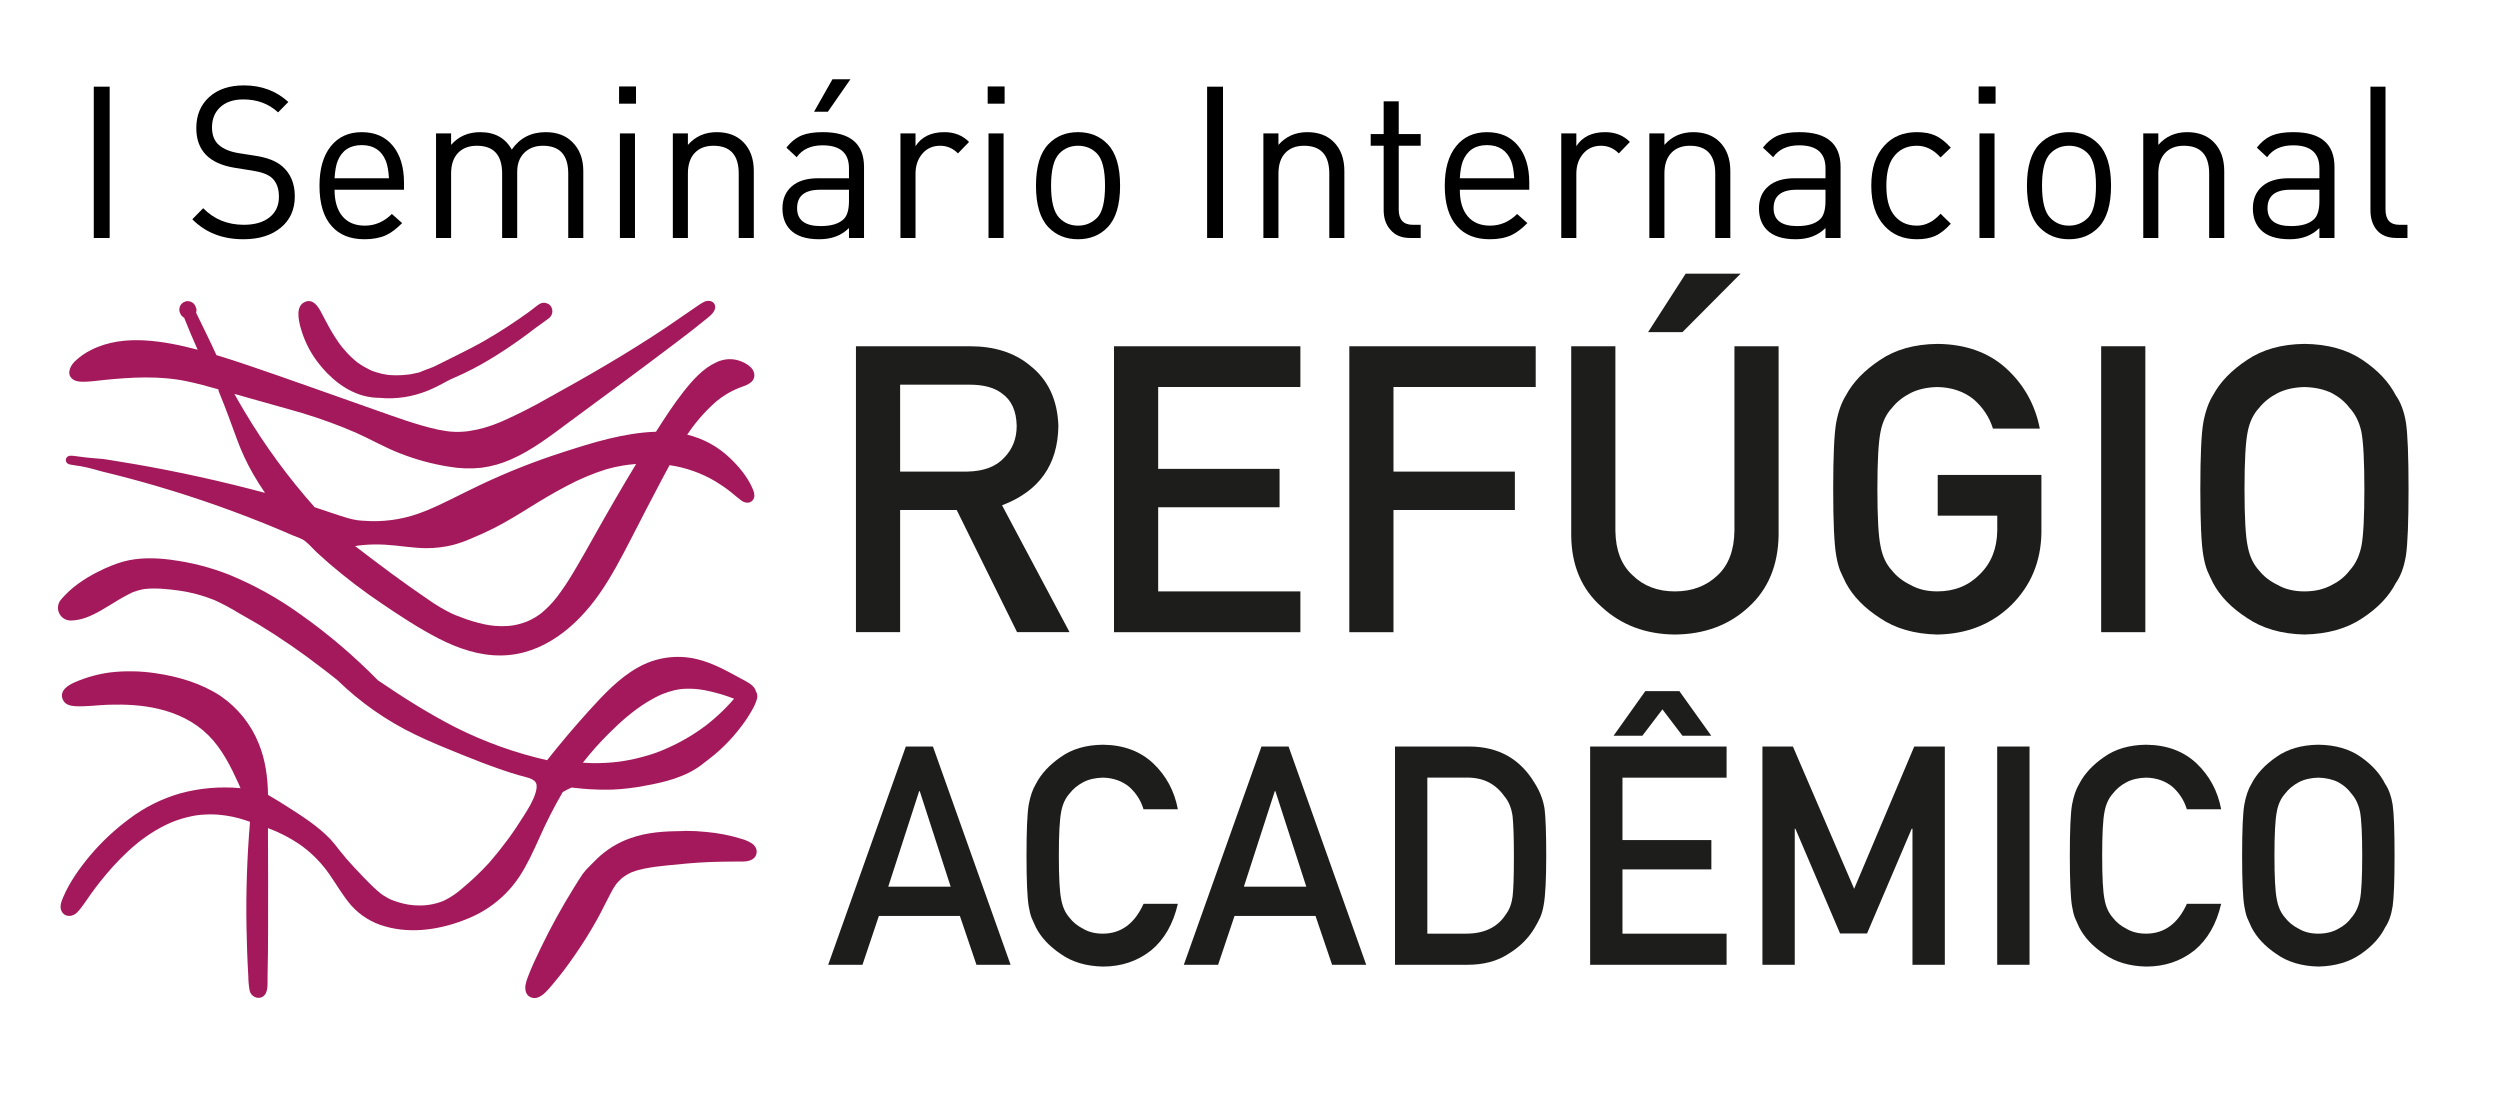<?xml version="1.0" encoding="utf-8"?>
<!-- Generator: Adobe Illustrator 26.3.1, SVG Export Plug-In . SVG Version: 6.00 Build 0)  -->
<svg version="1.1" id="Camada_1" xmlns="http://www.w3.org/2000/svg" xmlns:xlink="http://www.w3.org/1999/xlink" x="0px" y="0px"
	 viewBox="0 0 200 88" style="enable-background:new 0 0 200 88;" xml:space="preserve">
<style type="text/css">
	.st0{fill:#1D1D1B;}
	.st1{fill:#A3195B;}
</style>
<g>
	<path d="M8.774,19.038H7.502V6.934h1.272V19.038z"/>
	<path d="M23.585,15.706c0,1.054-0.374,1.89-1.121,2.507c-0.748,0.618-1.746,0.927-2.996,0.927c-1.674,0-3.035-0.533-4.083-1.598
		l0.87-0.884c0.87,0.884,1.952,1.326,3.247,1.326c0.871,0,1.557-0.198,2.059-0.595c0.502-0.396,0.753-0.946,0.753-1.649
		c0-0.669-0.19-1.173-0.569-1.513c-0.301-0.272-0.82-0.464-1.556-0.578l-1.389-0.221c-2.064-0.329-3.096-1.388-3.096-3.179
		c0-1.031,0.343-1.858,1.029-2.482c0.686-0.623,1.615-0.935,2.787-0.935c1.395,0,2.577,0.442,3.548,1.326l-0.82,0.833
		c-0.748-0.691-1.674-1.037-2.778-1.037c-0.781,0-1.395,0.204-1.841,0.612c-0.447,0.408-0.669,0.952-0.669,1.632
		c0,0.612,0.184,1.079,0.552,1.402s0.898,0.542,1.59,0.654l1.305,0.204c0.971,0.147,1.696,0.431,2.176,0.85
		C23.251,13.887,23.585,14.686,23.585,15.706z"/>
	<path d="M32.321,15.179h-5.556c0,0.913,0.209,1.62,0.627,2.121c0.418,0.501,1.018,0.752,1.799,0.752
		c0.814,0,1.534-0.312,2.159-0.935l0.82,0.731c-0.446,0.453-0.876,0.776-1.289,0.969c-0.48,0.216-1.055,0.323-1.724,0.323
		c-1.127,0-1.997-0.346-2.61-1.037c-0.659-0.725-0.988-1.808-0.988-3.247c0-1.349,0.301-2.399,0.904-3.153
		c0.603-0.753,1.428-1.13,2.477-1.13c1.06,0,1.888,0.363,2.485,1.088c0.597,0.726,0.895,1.711,0.895,2.958V15.179z M31.117,14.261
		c-0.034-0.589-0.117-1.054-0.251-1.394c-0.346-0.839-0.987-1.258-1.924-1.258c-0.938,0-1.579,0.419-1.925,1.258
		c-0.134,0.34-0.217,0.805-0.251,1.394H31.117z"/>
	<path d="M46.664,19.038h-1.205v-5.151c0-1.485-0.675-2.227-2.025-2.227c-0.614,0-1.11,0.187-1.489,0.561
		c-0.379,0.374-0.569,0.884-0.569,1.53v5.287h-1.205v-5.151c0-1.485-0.675-2.227-2.025-2.227c-0.636,0-1.138,0.193-1.506,0.578
		s-0.552,0.935-0.552,1.649v5.151h-1.205v-8.364h1.205v0.918c0.591-0.68,1.366-1.02,2.326-1.02c1.171,0,2.014,0.465,2.527,1.394
		c0.647-0.929,1.551-1.394,2.711-1.394c0.893,0,1.601,0.261,2.125,0.782c0.591,0.578,0.887,1.354,0.887,2.329V19.038z"/>
	<path d="M50.881,8.294h-1.355V6.917h1.355V8.294z M50.798,19.038h-1.205v-8.364h1.205V19.038z"/>
	<path d="M60.303,19.038h-1.205v-5.151c0-1.485-0.675-2.227-2.025-2.227c-0.636,0-1.135,0.193-1.498,0.578
		c-0.362,0.385-0.543,0.935-0.543,1.649v5.151h-1.205v-8.364h1.205v0.918c0.591-0.68,1.361-1.02,2.309-1.02
		c0.881,0,1.584,0.261,2.109,0.782c0.569,0.567,0.854,1.343,0.854,2.329V19.038z"/>
	<path d="M69.123,19.038h-1.205v-0.799c-0.592,0.601-1.384,0.901-2.376,0.901c-1.06,0-1.835-0.255-2.327-0.765
		c-0.413-0.431-0.619-0.997-0.619-1.7c0-0.748,0.249-1.337,0.745-1.768c0.496-0.431,1.196-0.646,2.1-0.646h2.477v-0.799
		c0-1.224-0.703-1.836-2.109-1.836c-0.937,0-1.629,0.317-2.075,0.952l-0.82-0.765c0.357-0.464,0.77-0.793,1.238-0.986
		c0.424-0.17,0.981-0.255,1.673-0.255c2.198,0,3.297,0.929,3.297,2.788V19.038z M67.918,16.08v-0.901h-2.31
		c-1.228,0-1.841,0.493-1.841,1.479c0,0.952,0.63,1.428,1.891,1.428c0.848,0,1.461-0.187,1.841-0.561
		C67.779,17.253,67.918,16.771,67.918,16.08z M68.036,6.339L66.228,8.94h-1.104l1.473-2.601H68.036z"/>
	<path d="M77.524,11.354l-0.887,0.918c-0.401-0.408-0.876-0.612-1.422-0.612c-0.591,0-1.068,0.212-1.431,0.637
		c-0.362,0.425-0.543,0.961-0.543,1.607v5.134h-1.205v-8.364h1.205v1.02c0.479-0.748,1.249-1.122,2.309-1.122
		C76.353,10.572,77.011,10.833,77.524,11.354z"/>
	<path d="M80.369,8.294h-1.355V6.917h1.355V8.294z M80.286,19.038h-1.205v-8.364h1.205V19.038z"/>
	<path d="M89.607,14.856c0,1.53-0.334,2.641-1.004,3.332c-0.614,0.635-1.4,0.952-2.36,0.952c-0.96,0-1.747-0.317-2.36-0.952
		c-0.669-0.691-1.004-1.802-1.004-3.332c0-1.53,0.334-2.641,1.004-3.332c0.613-0.634,1.4-0.952,2.36-0.952
		c0.959,0,1.746,0.317,2.36,0.952C89.272,12.215,89.607,13.326,89.607,14.856z M88.402,14.856c0-1.28-0.217-2.142-0.652-2.584
		c-0.402-0.408-0.904-0.612-1.506-0.612c-0.592,0-1.088,0.204-1.49,0.612c-0.446,0.454-0.669,1.315-0.669,2.584
		c0,1.27,0.223,2.131,0.669,2.584c0.402,0.408,0.898,0.612,1.49,0.612c0.603,0,1.113-0.213,1.531-0.638S88.402,16.137,88.402,14.856
		z"/>
	<path d="M97.841,19.038h-1.272V6.934h1.272V19.038z"/>
	<path d="M107.548,19.038h-1.205v-5.151c0-1.485-0.676-2.227-2.025-2.227c-0.636,0-1.136,0.193-1.498,0.578
		s-0.544,0.935-0.544,1.649v5.151h-1.205v-8.364h1.205v0.918c0.592-0.68,1.361-1.02,2.31-1.02c0.882,0,1.584,0.261,2.109,0.782
		c0.568,0.567,0.854,1.343,0.854,2.329V19.038z"/>
	<path d="M113.655,19.038h-0.854c-0.681,0-1.204-0.221-1.572-0.663c-0.357-0.396-0.536-0.923-0.536-1.581V11.66h-1.037v-0.935h1.037
		V8.107h1.205v2.618h1.757v0.935h-1.757v5.1c0,0.816,0.374,1.224,1.121,1.224h0.636V19.038z"/>
	<path d="M122.342,15.179h-5.556c0,0.913,0.209,1.62,0.627,2.121c0.419,0.501,1.019,0.752,1.799,0.752
		c0.814,0,1.534-0.312,2.159-0.935l0.82,0.731c-0.446,0.453-0.876,0.776-1.289,0.969c-0.479,0.216-1.054,0.323-1.724,0.323
		c-1.127,0-1.997-0.346-2.61-1.037c-0.658-0.725-0.987-1.808-0.987-3.247c0-1.349,0.301-2.399,0.903-3.153
		c0.603-0.753,1.428-1.13,2.477-1.13c1.061,0,1.889,0.363,2.485,1.088c0.597,0.726,0.896,1.711,0.896,2.958V15.179z M121.137,14.261
		c-0.033-0.589-0.117-1.054-0.251-1.394c-0.346-0.839-0.987-1.258-1.925-1.258c-0.937,0-1.578,0.419-1.924,1.258
		c-0.134,0.34-0.218,0.805-0.251,1.394H121.137z"/>
	<path d="M130.392,11.354l-0.887,0.918c-0.401-0.408-0.876-0.612-1.423-0.612c-0.591,0-1.068,0.212-1.431,0.637
		c-0.362,0.425-0.544,0.961-0.544,1.607v5.134h-1.205v-8.364h1.205v1.02c0.479-0.748,1.25-1.122,2.31-1.122
		C129.221,10.572,129.879,10.833,130.392,11.354z"/>
	<path d="M138.425,19.038h-1.205v-5.151c0-1.485-0.676-2.227-2.025-2.227c-0.636,0-1.136,0.193-1.498,0.578
		s-0.544,0.935-0.544,1.649v5.151h-1.205v-8.364h1.205v0.918c0.592-0.68,1.361-1.02,2.31-1.02c0.882,0,1.584,0.261,2.109,0.782
		c0.568,0.567,0.854,1.343,0.854,2.329V19.038z"/>
	<path d="M147.244,19.038h-1.205v-0.799c-0.592,0.601-1.384,0.901-2.377,0.901c-1.06,0-1.835-0.255-2.326-0.765
		c-0.413-0.431-0.619-0.997-0.619-1.7c0-0.748,0.248-1.337,0.745-1.768c0.496-0.431,1.196-0.646,2.101-0.646h2.477v-0.799
		c0-1.224-0.703-1.836-2.108-1.836c-0.938,0-1.63,0.317-2.076,0.952l-0.819-0.765c0.356-0.464,0.77-0.793,1.238-0.986
		c0.424-0.17,0.981-0.255,1.674-0.255c2.197,0,3.297,0.929,3.297,2.788V19.038z M146.039,16.08v-0.901h-2.31
		c-1.228,0-1.841,0.493-1.841,1.479c0,0.952,0.63,1.428,1.891,1.428c0.848,0,1.462-0.187,1.841-0.561
		C145.899,17.253,146.039,16.771,146.039,16.08z"/>
	<path d="M156.063,17.899c-0.424,0.465-0.837,0.788-1.238,0.969c-0.402,0.181-0.893,0.272-1.473,0.272
		c-1.083,0-1.947-0.357-2.595-1.071c-0.702-0.759-1.054-1.83-1.054-3.213c0-1.382,0.352-2.454,1.054-3.213
		c0.647-0.714,1.512-1.071,2.595-1.071c0.58,0,1.07,0.091,1.473,0.272c0.401,0.181,0.814,0.504,1.238,0.969l-0.82,0.782
		c-0.558-0.623-1.188-0.935-1.891-0.935c-0.826,0-1.462,0.317-1.908,0.952c-0.357,0.51-0.535,1.258-0.535,2.244
		c0,0.986,0.178,1.734,0.535,2.244c0.446,0.635,1.082,0.952,1.908,0.952c0.691,0,1.321-0.317,1.891-0.952L156.063,17.899z"/>
	<path d="M159.646,8.294h-1.355V6.917h1.355V8.294z M159.562,19.038h-1.205v-8.364h1.205V19.038z"/>
	<path d="M168.883,14.856c0,1.53-0.335,2.641-1.004,3.332c-0.614,0.635-1.4,0.952-2.36,0.952c-0.959,0-1.746-0.317-2.359-0.952
		c-0.669-0.691-1.004-1.802-1.004-3.332c0-1.53,0.335-2.641,1.004-3.332c0.613-0.634,1.4-0.952,2.359-0.952
		c0.96,0,1.746,0.317,2.36,0.952C168.548,12.215,168.883,13.326,168.883,14.856z M167.678,14.856c0-1.28-0.218-2.142-0.652-2.584
		c-0.402-0.408-0.904-0.612-1.507-0.612c-0.591,0-1.088,0.204-1.489,0.612c-0.446,0.454-0.669,1.315-0.669,2.584
		c0,1.27,0.223,2.131,0.669,2.584c0.401,0.408,0.898,0.612,1.489,0.612c0.603,0,1.113-0.213,1.531-0.638
		C167.469,16.99,167.678,16.137,167.678,14.856z"/>
	<path d="M177.938,19.038h-1.205v-5.151c0-1.485-0.676-2.227-2.025-2.227c-0.636,0-1.136,0.193-1.498,0.578
		s-0.544,0.935-0.544,1.649v5.151h-1.205v-8.364h1.205v0.918c0.592-0.68,1.361-1.02,2.31-1.02c0.882,0,1.584,0.261,2.109,0.782
		c0.568,0.567,0.854,1.343,0.854,2.329V19.038z"/>
	<path d="M186.757,19.038h-1.205v-0.799c-0.592,0.601-1.384,0.901-2.377,0.901c-1.06,0-1.835-0.255-2.326-0.765
		c-0.413-0.431-0.619-0.997-0.619-1.7c0-0.748,0.248-1.337,0.745-1.768c0.496-0.431,1.196-0.646,2.101-0.646h2.477v-0.799
		c0-1.224-0.703-1.836-2.108-1.836c-0.938,0-1.63,0.317-2.076,0.952l-0.819-0.765c0.356-0.464,0.77-0.793,1.238-0.986
		c0.424-0.17,0.981-0.255,1.674-0.255c2.197,0,3.297,0.929,3.297,2.788V19.038z M185.552,16.08v-0.901h-2.31
		c-1.228,0-1.841,0.493-1.841,1.479c0,0.952,0.63,1.428,1.891,1.428c0.848,0,1.462-0.187,1.841-0.561
		C185.412,17.253,185.552,16.771,185.552,16.08z"/>
	<path d="M192.597,19.038h-0.87c-0.691,0-1.213-0.204-1.564-0.612c-0.352-0.408-0.527-0.946-0.527-1.615V6.934h1.205v9.826
		c0,0.816,0.368,1.224,1.104,1.224h0.652V19.038z"/>
</g>
<g>
	<path class="st0" d="M68.476,27.7h9.12c1.944,0,3.532,0.502,4.76,1.506c1.479,1.14,2.25,2.766,2.314,4.879
		c-0.043,3.106-1.545,5.219-4.507,6.338l5.402,10.15h-4.199l-4.831-9.775H72.01v9.775h-3.534V27.7z M72.01,37.727h5.361
		c1.327-0.021,2.322-0.398,2.985-1.132c0.653-0.682,0.979-1.521,0.979-2.517c-0.021-1.195-0.412-2.061-1.171-2.596
		c-0.599-0.472-1.466-0.708-2.6-0.708H72.01V37.727z"/>
	<path class="st0" d="M89.12,27.7h14.911v3.262H92.654v6.545h9.711v3.072h-9.711v6.733h11.377v3.262H89.12V27.7z"/>
	<path class="st0" d="M107.945,27.7h14.912v3.262h-11.378v6.765h9.712v3.072h-9.712v9.775h-3.534V27.7z"/>
	<path class="st0" d="M125.697,27.7h3.534v14.76c0.021,1.56,0.481,2.748,1.379,3.564c0.877,0.858,2.004,1.288,3.383,1.288
		s2.518-0.43,3.415-1.288c0.877-0.816,1.325-2.004,1.347-3.564V27.7h3.534v15.124c-0.043,2.405-0.838,4.314-2.387,5.727
		c-1.559,1.453-3.528,2.19-5.909,2.212c-2.338-0.021-4.292-0.758-5.861-2.21c-1.602-1.41-2.413-3.316-2.435-5.72V27.7z
		 M134.852,21.896h4.396l-4.652,4.674h-2.749L134.852,21.896z"/>
	<path class="st0" d="M155.016,37.994h8.297v4.653c-0.043,2.288-0.843,4.204-2.399,5.75c-1.568,1.536-3.542,2.324-5.921,2.366
		c-1.835-0.042-3.365-0.481-4.593-1.318c-1.248-0.805-2.155-1.735-2.72-2.792c-0.171-0.346-0.326-0.675-0.464-0.988
		c-0.129-0.324-0.235-0.732-0.32-1.225c-0.16-0.92-0.24-2.688-0.24-5.302c0-2.657,0.08-4.435,0.24-5.334
		c0.171-0.899,0.432-1.626,0.784-2.181c0.564-1.057,1.472-1.998,2.72-2.824c1.228-0.836,2.758-1.265,4.593-1.287
		c2.251,0.021,4.086,0.675,5.505,1.961c1.418,1.297,2.314,2.902,2.688,4.816h-3.749c-0.289-0.925-0.812-1.713-1.57-2.365
		c-0.791-0.62-1.753-0.941-2.885-0.962c-0.833,0.021-1.549,0.184-2.147,0.487c-0.608,0.314-1.101,0.708-1.474,1.179
		c-0.46,0.493-0.765,1.127-0.914,1.902c-0.171,0.818-0.256,2.353-0.256,4.606s0.085,3.778,0.256,4.575
		c0.15,0.796,0.455,1.441,0.915,1.934c0.374,0.471,0.865,0.854,1.475,1.147c0.599,0.346,1.315,0.519,2.149,0.519
		c1.379,0,2.518-0.462,3.415-1.385c0.898-0.881,1.358-2.041,1.38-3.478v-1.196h-4.764V37.994z"/>
	<path class="st0" d="M168.093,27.7h3.534v22.874h-3.534V27.7z"/>
	<path class="st0" d="M176.026,39.137c0-2.662,0.08-4.444,0.24-5.345c0.171-0.901,0.432-1.63,0.784-2.186
		c0.565-1.052,1.472-1.99,2.72-2.813c1.228-0.833,2.758-1.26,4.593-1.282c1.856,0.021,3.403,0.45,4.641,1.287
		c1.227,0.826,2.112,1.768,2.656,2.824c0.395,0.554,0.667,1.281,0.815,2.181c0.139,0.899,0.208,2.677,0.208,5.334
		c0,2.615-0.069,4.382-0.208,5.302c-0.149,0.921-0.421,1.658-0.815,2.213c-0.544,1.057-1.43,1.987-2.656,2.792
		c-1.238,0.837-2.784,1.276-4.641,1.318c-1.835-0.042-3.365-0.481-4.593-1.318c-1.248-0.805-2.155-1.735-2.72-2.792
		c-0.171-0.346-0.326-0.675-0.464-0.988c-0.129-0.324-0.235-0.732-0.32-1.225C176.106,43.52,176.026,41.752,176.026,39.137z
		 M179.561,39.137c0,2.253,0.085,3.778,0.256,4.575c0.15,0.796,0.455,1.441,0.915,1.934c0.374,0.471,0.865,0.854,1.475,1.147
		c0.599,0.346,1.315,0.519,2.149,0.519c0.844,0,1.576-0.173,2.196-0.519c0.588-0.294,1.059-0.677,1.411-1.147
		c0.46-0.493,0.775-1.138,0.946-1.934c0.16-0.797,0.241-2.322,0.241-4.575s-0.081-3.789-0.241-4.606
		c-0.171-0.775-0.486-1.41-0.946-1.902c-0.353-0.472-0.823-0.865-1.411-1.179c-0.62-0.304-1.353-0.466-2.196-0.487
		c-0.834,0.021-1.551,0.184-2.149,0.487c-0.609,0.314-1.101,0.708-1.475,1.179c-0.46,0.493-0.765,1.126-0.915,1.902
		C179.646,35.349,179.561,36.884,179.561,39.137z"/>
</g>
<g>
	<path class="st0" d="M76.792,73.277H70.31l-1.312,3.905h-2.743l6.212-17.461h2.168l6.212,17.461h-2.731L76.792,73.277z
		 M76.053,70.933l-2.473-7.64h-0.047l-2.473,7.64H76.053z"/>
	<path class="st0" d="M94.229,72.305c-0.375,1.618-1.091,2.861-2.146,3.73c-1.087,0.86-2.373,1.291-3.858,1.291
		c-1.344-0.032-2.465-0.367-3.363-1.006c-0.914-0.614-1.578-1.325-1.992-2.132c-0.125-0.264-0.238-0.515-0.34-0.754
		c-0.094-0.248-0.172-0.56-0.234-0.935c-0.117-0.702-0.175-2.052-0.175-4.048c0-2.028,0.059-3.386,0.176-4.072
		c0.125-0.687,0.316-1.241,0.574-1.664c0.414-0.807,1.078-1.525,1.993-2.156c0.898-0.639,2.02-0.966,3.364-0.981
		c1.648,0.016,2.993,0.514,4.032,1.494c1.039,0.989,1.695,2.212,1.969,3.671h-2.747c-0.211-0.704-0.595-1.304-1.151-1.8
		c-0.579-0.472-1.284-0.716-2.113-0.732c-0.611,0.017-1.135,0.141-1.573,0.372c-0.446,0.24-0.807,0.54-1.08,0.9
		c-0.337,0.376-0.56,0.86-0.669,1.452c-0.125,0.624-0.188,1.796-0.188,3.517c0,1.72,0.062,2.884,0.188,3.492
		c0.109,0.608,0.333,1.101,0.669,1.477c0.274,0.359,0.634,0.651,1.081,0.876c0.438,0.264,0.963,0.396,1.574,0.396
		c1.456,0,2.544-0.796,3.265-2.388H94.229z"/>
	<path class="st0" d="M105.242,73.277h-6.481l-1.312,3.905h-2.743l6.212-17.461h2.168l6.211,17.461h-2.73L105.242,73.277z
		 M104.504,70.933l-2.473-7.64h-0.047l-2.473,7.64H104.504z"/>
	<path class="st0" d="M111.6,59.722h5.979c2.313,0.016,4.049,0.998,5.206,2.946c0.414,0.654,0.676,1.341,0.784,2.06
		c0.086,0.719,0.129,1.96,0.129,3.725c0,1.876-0.066,3.186-0.199,3.928c-0.062,0.376-0.156,0.711-0.281,1.006
		c-0.133,0.288-0.293,0.587-0.48,0.898c-0.5,0.822-1.196,1.501-2.087,2.036c-0.884,0.575-1.966,0.862-3.248,0.862H111.6V59.722z
		 M114.187,74.692h3.099c1.455,0,2.512-0.508,3.169-1.523c0.289-0.376,0.473-0.853,0.551-1.429c0.071-0.568,0.106-1.632,0.106-3.192
		c0-1.52-0.035-2.608-0.106-3.265c-0.094-0.655-0.316-1.188-0.668-1.596c-0.721-1.016-1.737-1.508-3.052-1.477h-3.099V74.692z"/>
	<path class="st0" d="M127.211,59.722h10.917v2.489h-8.33v4.997h7.111v2.345h-7.111v5.14h8.33v2.49h-10.917V59.722z M132.994,56.75
		l-1.604,2.108h-2.305l2.539-3.568h2.726l2.551,3.568h-2.305L132.994,56.75z"/>
	<path class="st0" d="M140.995,59.722h2.438l4.899,11.382l4.807-11.382h2.447v17.461h-2.588v-10.89h-0.059l-3.576,8.386h-2.158
		l-3.577-8.386h-0.047v10.89h-2.587V59.722z"/>
	<path class="st0" d="M159.776,59.722h2.587v17.461h-2.587V59.722z"/>
	<path class="st0" d="M177.693,72.305c-0.376,1.618-1.091,2.861-2.146,3.73c-1.086,0.86-2.372,1.291-3.857,1.291
		c-1.344-0.032-2.465-0.367-3.363-1.006c-0.914-0.614-1.577-1.325-1.991-2.132c-0.126-0.264-0.238-0.515-0.34-0.754
		c-0.094-0.248-0.172-0.56-0.234-0.935c-0.117-0.702-0.176-2.052-0.176-4.048c0-2.028,0.059-3.386,0.176-4.072
		c0.125-0.687,0.316-1.241,0.574-1.664c0.414-0.807,1.078-1.525,1.992-2.156c0.899-0.639,2.021-0.966,3.364-0.981
		c1.649,0.016,2.993,0.514,4.032,1.494c1.04,0.989,1.696,2.212,1.97,3.671h-2.747c-0.212-0.704-0.596-1.304-1.15-1.8
		c-0.58-0.472-1.284-0.716-2.113-0.732c-0.61,0.017-1.135,0.141-1.573,0.372c-0.446,0.24-0.807,0.54-1.08,0.9
		c-0.337,0.376-0.56,0.86-0.669,1.452c-0.126,0.624-0.188,1.796-0.188,3.517c0,1.72,0.062,2.884,0.188,3.492
		c0.109,0.608,0.332,1.101,0.669,1.477c0.274,0.359,0.635,0.651,1.081,0.876c0.438,0.264,0.963,0.396,1.573,0.396
		c1.457,0,2.545-0.796,3.266-2.388H177.693z"/>
	<path class="st0" d="M179.369,68.452c0-2.032,0.059-3.393,0.176-4.08c0.125-0.688,0.316-1.244,0.574-1.669
		c0.414-0.803,1.077-1.519,1.991-2.147c0.898-0.636,2.02-0.962,3.362-0.978c1.359,0.016,2.492,0.343,3.398,0.981
		c0.897,0.631,1.546,1.35,1.944,2.156c0.289,0.423,0.488,0.978,0.598,1.664c0.102,0.687,0.152,2.044,0.152,4.072
		c0,1.996-0.051,3.346-0.152,4.048c-0.109,0.702-0.309,1.266-0.598,1.688c-0.398,0.807-1.047,1.518-1.945,2.132
		c-0.906,0.639-2.038,0.974-3.397,1.006c-1.344-0.032-2.464-0.367-3.362-1.006c-0.914-0.614-1.578-1.325-1.992-2.132
		c-0.125-0.264-0.237-0.515-0.339-0.754c-0.094-0.248-0.172-0.56-0.234-0.935C179.428,71.798,179.369,70.448,179.369,68.452z
		 M181.956,68.452c0,1.72,0.062,2.884,0.188,3.492c0.109,0.608,0.332,1.101,0.669,1.477c0.273,0.359,0.634,0.651,1.08,0.876
		c0.438,0.264,0.963,0.396,1.573,0.396c0.618,0,1.154-0.132,1.608-0.396c0.431-0.225,0.775-0.517,1.033-0.876
		c0.337-0.376,0.567-0.868,0.693-1.477c0.117-0.608,0.176-1.772,0.176-3.492c0-1.721-0.059-2.893-0.176-3.517
		c-0.126-0.592-0.356-1.076-0.693-1.452c-0.258-0.36-0.603-0.66-1.033-0.9c-0.454-0.231-0.99-0.355-1.608-0.372
		c-0.61,0.017-1.135,0.141-1.573,0.372c-0.446,0.24-0.807,0.54-1.08,0.9c-0.337,0.376-0.56,0.86-0.669,1.452
		C182.019,65.56,181.956,66.731,181.956,68.452z"/>
</g>
<g>
	<polygon class="st1" points="7.817,70.781 7.823,70.774 7.823,70.774 	"/>
	<path class="st1" d="M60.466,55.292c-0.016-0.066-0.039-0.131-0.075-0.192c0,0,0,0,0,0c-0.222-0.381-0.739-0.606-1.112-0.812
		c-1.131-0.615-2.264-1.258-3.528-1.558c-1.602-0.384-3.29-0.145-4.722,0.67c-1.527,0.855-2.755,2.186-3.923,3.47
		c-1.157,1.278-2.269,2.595-3.339,3.947c-2.544-0.577-5.008-1.461-7.338-2.635c-2.149-1.097-4.201-2.399-6.196-3.758
		c-1.887-1.921-3.938-3.672-6.134-5.231c-1.79-1.298-3.729-2.378-5.775-3.218c-1.478-0.583-3.023-0.98-4.598-1.184
		c-0.041-0.008-0.082-0.015-0.124-0.019c-1.238-0.154-2.517-0.176-3.731,0.153C9.2,45.12,8.548,45.38,7.925,45.701
		c-0.598,0.287-1.169,0.629-1.704,1.021c-0.474,0.347-0.908,0.746-1.295,1.188l0.015-0.008c-0.256,0.253-0.37,0.633-0.264,1.004
		c0.124,0.433,0.518,0.732,0.968,0.736c1.323-0.02,2.394-0.794,3.482-1.435c0.483-0.306,0.983-0.584,1.498-0.833
		c0.303-0.115,0.616-0.2,0.936-0.253c0.912-0.099,1.828,0.002,2.734,0.121c0.979,0.137,1.938,0.393,2.855,0.762
		c0.678,0.311,1.337,0.663,1.972,1.055c0.506,0.294,1.02,0.574,1.523,0.874c1.802,1.095,3.54,2.293,5.205,3.587l0.195,0.149
		l0.087,0.068c0.022,0.017,0.024,0.018,0.016,0.012c0.113,0.088,0.225,0.175,0.338,0.262c0.17,0.133,0.339,0.269,0.509,0.404
		c1.831,1.783,3.942,3.259,6.251,4.367c1.197,0.579,2.435,1.082,3.67,1.579c1.002,0.406,2.011,0.798,3.033,1.155
		c0.509,0.179,1.02,0.35,1.539,0.496c0.088,0.026,0.176,0.049,0.271,0.072c0.095,0.023,0.181,0.047,0.271,0.073
		c0.159,0.041,0.316,0.092,0.468,0.153c0.086,0.047,0.169,0.099,0.25,0.154c0.034,0.028,0.063,0.06,0.087,0.097
		c0.009,0.015,0.039,0.076,0.054,0.105c0.009,0.031,0.023,0.078,0.027,0.092c0.006,0.019,0.01,0.032,0.013,0.041
		c0,0.006-0.001,0.013-0.001,0.024c0,0.058,0,0.115,0,0.172c0,0.026-0.003,0.065-0.006,0.089c-0.022,0.131-0.052,0.261-0.092,0.388
		c-0.188,0.609-0.561,1.217-0.933,1.803c-0.817,1.32-1.74,2.572-2.761,3.742c-0.668,0.729-1.384,1.411-2.144,2.043
		c-0.438,0.391-0.927,0.722-1.453,0.983l-0.095,0.042c-0.074,0.03-0.135,0.051-0.2,0.074c-0.185,0.063-0.372,0.117-0.563,0.16
		c-0.358,0.081-0.724,0.121-1.09,0.12c-0.597,0.005-1.191-0.087-1.759-0.271c-0.106-0.032-0.21-0.068-0.312-0.106l-0.135-0.05
		c-0.012-0.005-0.047-0.019-0.074-0.03c-0.034-0.015-0.079-0.036-0.095-0.043c-0.08-0.038-0.158-0.077-0.237-0.119
		c-0.103-0.057-0.202-0.116-0.3-0.181l-0.135-0.093c-0.021-0.015-0.079-0.059-0.098-0.073c-0.199-0.158-0.386-0.327-0.571-0.502
		c-0.532-0.505-1.033-1.043-1.535-1.577c-0.419-0.445-0.822-0.906-1.198-1.388l-0.088-0.114l-0.083-0.107
		c-0.057-0.073-0.112-0.146-0.17-0.218c-0.111-0.135-0.227-0.271-0.349-0.406c-1.006-1.066-2.289-1.876-3.517-2.658
		c-0.492-0.314-0.99-0.616-1.493-0.911c-0.022-1.383-0.206-2.788-0.731-4.075c-0.615-1.554-1.68-2.888-3.058-3.832
		c-1.523-1.01-3.412-1.573-5.209-1.826c-1.209-0.185-2.438-0.205-3.652-0.062c-0.966,0.13-1.909,0.394-2.803,0.783
		c-0.541,0.231-1.258,0.676-0.969,1.373c0.17,0.414,0.588,0.519,0.993,0.541c0.885,0.053,1.79-0.091,2.674-0.116
		c1.385-0.039,2.691,0.026,3.982,0.33c1.504,0.354,2.893,1.009,4.011,2.122c1.082,1.082,1.784,2.492,2.419,3.888
		c0.05,0.111,0.096,0.225,0.144,0.337c-1.612-0.151-3.242-0.014-4.812,0.412c-1.493,0.426-2.893,1.128-4.128,2.068
		c-1.15,0.855-2.197,1.84-3.119,2.935c-0.836,1.008-1.623,2.109-2.135,3.322c-0.149,0.354-0.315,0.782-0.099,1.147
		c0.279,0.469,0.867,0.406,1.208,0.068c0.414-0.419,0.732-0.967,1.082-1.443c0.135-0.18,0.262-0.358,0.396-0.541
		c0.06-0.081,0.121-0.161,0.183-0.242c-0.025,0.033-0.015,0.019,0.006-0.007c0.005-0.007,0.011-0.014,0.016-0.021
		c-0.007,0.009-0.011,0.015-0.016,0.021c0.009-0.012,0.021-0.027,0.032-0.041c0.041-0.051,0.095-0.122,0.143-0.181
		c0.333-0.419,0.676-0.831,1.036-1.227c0.395-0.436,0.812-0.855,1.24-1.253c0.225-0.207,0.456-0.406,0.694-0.602
		c0.065-0.055,0.135-0.108,0.199-0.161c0.021-0.019,0.044-0.037,0.068-0.053c0.135-0.104,0.271-0.207,0.418-0.306
		c0.518-0.367,1.065-0.691,1.635-0.969c0.551-0.266,1.128-0.472,1.723-0.614c0.154-0.038,0.31-0.07,0.467-0.1l0.238-0.039
		l0.081-0.012l0.185-0.022c0.475-0.047,0.952-0.055,1.428-0.023c0.771,0.058,1.531,0.213,2.263,0.461
		c0.109,0.036,0.218,0.076,0.326,0.115c-0.238,2.821-0.332,5.652-0.28,8.483c0.024,1.292,0.066,2.584,0.145,3.873
		c0.001,0.388,0.037,0.776,0.108,1.158c0.15,0.591,0.937,0.801,1.27,0.237c0.216-0.369,0.149-0.99,0.16-1.399
		c0.035-1.265,0.038-2.53,0.042-3.788c0.01-2.689,0.002-5.376-0.01-8.063c0.889,0.326,1.736,0.76,2.522,1.293
		c0.954,0.666,1.779,1.501,2.435,2.462c0.565,0.812,1.054,1.688,1.708,2.435c0.725,0.811,1.67,1.394,2.72,1.677
		c2.176,0.63,4.573,0.219,6.628-0.637c1.666-0.674,3.091-1.834,4.088-3.329c0.644-0.97,1.119-2.04,1.602-3.095
		c0.556-1.264,1.185-2.494,1.879-3.688c0.23-0.136,0.468-0.258,0.713-0.364c0.078,0.009,0.155,0.017,0.231,0.026
		c0.409,0.05,0.818,0.087,1.23,0.112c0.601,0.038,1.204,0.05,1.806,0.03c0.852-0.039,1.7-0.139,2.538-0.299
		c1.623-0.288,3.313-0.697,4.638-1.722l0.168-0.135c0.019-0.016,0.183-0.123,0.054-0.047c-0.128,0.076,0.031-0.019,0.05-0.034
		l0.093-0.069c0.199-0.15,0.396-0.303,0.588-0.463c0.289-0.238,0.566-0.489,0.832-0.753c0.503-0.498,0.969-1.032,1.393-1.599
		c0.299-0.395,0.57-0.81,0.812-1.242c0.166-0.276,0.297-0.572,0.388-0.881C60.619,55.711,60.585,55.479,60.466,55.292z
		 M20.013,78.976c0-0.001,0.001-0.002,0.001-0.003c0,0,0,0,0,0.001C20.014,78.974,20.014,78.975,20.013,78.976z M56.731,57.833
		l-0.211,0.168c-0.012,0.009-0.02,0.016-0.027,0.022c-0.004,0.003-0.006,0.005-0.011,0.008c-0.045,0.034-0.089,0.068-0.135,0.1
		c-0.335,0.249-0.679,0.483-1.032,0.702c-0.354,0.219-0.726,0.43-1.119,0.632c-0.177,0.091-0.356,0.179-0.541,0.262
		c-0.085,0.041-0.172,0.08-0.258,0.118l-0.101,0.045c-0.028,0.014-0.246,0.112-0.087,0.038c-0.545,0.241-1.108,0.438-1.684,0.59
		c-0.258,0.074-0.519,0.135-0.781,0.197c-0.21,0.047-0.421,0.089-0.632,0.127c-0.103,0.019-0.206,0.037-0.308,0.051l-0.152,0.023
		l-0.091,0.014c-0.732,0.093-1.471,0.133-2.209,0.119c-0.242-0.006-0.483-0.018-0.724-0.034c0.642-0.821,1.335-1.602,2.077-2.336
		c0.947-0.947,1.925-1.81,3.053-2.507c0.199-0.123,0.406-0.241,0.61-0.35c0.104-0.056,0.209-0.109,0.317-0.158l0.153-0.072
		c0.021-0.01,0.146-0.062,0.146-0.063c0.321-0.129,0.651-0.235,0.987-0.314c0.16-0.038,0.322-0.06,0.483-0.091
		c-0.225,0.043-0.009,0,0.047,0c0.084-0.008,0.168-0.015,0.253-0.02c0.558-0.028,1.118,0.013,1.667,0.122
		c0.627,0.124,1.245,0.292,1.849,0.503c0.153,0.053,0.306,0.112,0.459,0.17c-0.111,0.127-0.222,0.253-0.337,0.377
		c-0.405,0.438-0.834,0.853-1.285,1.243C56.984,57.625,56.858,57.73,56.731,57.833z M5.954,55.152
		C5.93,55.146,5.932,55.144,5.954,55.152L5.954,55.152z"/>
	<path class="st1" d="M5.435,37.099c0.062,0.034,0.13,0.057,0.2,0.068c0.271,0.053,0.541,0.088,0.812,0.127
		c0.485,0.072,1.618,0.396,1.74,0.432c1.457,0.351,2.905,0.737,4.345,1.158c0.004,0.001,0.006,0.003,0.01,0.004
		c3.321,0.974,6.584,2.132,9.776,3.47c0.363,0.152,0.725,0.307,1.082,0.464c0.321,0.135,0.747,0.254,1.017,0.473
		c0.34,0.271,0.636,0.625,0.956,0.923c0.321,0.298,0.632,0.575,0.954,0.855c1.34,1.152,2.747,2.223,4.214,3.21
		c1.47,0.996,2.976,1.988,4.553,2.799c1.554,0.795,3.26,1.382,5.025,1.353c3.329-0.049,6.017-2.327,7.835-4.929
		c0.979-1.401,1.767-2.925,2.551-4.441c0.852-1.65,1.696-3.306,2.57-4.944c0.162-0.304,0.327-0.607,0.492-0.91
		c1.304,0.193,2.558,0.636,3.691,1.312c0.427,0.258,0.837,0.543,1.228,0.854c0.271,0.22,0.541,0.461,0.824,0.666
		c0.261,0.185,0.615,0.271,0.871,0.015c0.292-0.292,0.147-0.709,0-1.031c-0.398-0.904-1.09-1.725-1.799-2.398
		c-0.954-0.911-2.13-1.548-3.404-1.856c0.62-0.93,1.352-1.782,2.183-2.534c0.579-0.512,1.242-0.92,1.96-1.207
		c0.479-0.189,1.236-0.365,1.228-1.019c-0.011-0.69-0.894-1.097-1.465-1.23c-0.54-0.109-1.101-0.035-1.593,0.211
		c-1.056,0.478-1.894,1.433-2.599,2.327c-0.806,1.023-1.512,2.121-2.213,3.218c-2.549,0.082-5.052,0.862-7.466,1.645
		c-2.265,0.728-4.479,1.605-6.628,2.627c-0.812,0.384-1.602,0.787-2.402,1.18c-0.676,0.333-1.372,0.66-2.016,0.912
		c-1.359,0.553-2.816,0.822-4.283,0.789c-0.233-0.005-0.465-0.018-0.698-0.037c-0.087-0.007-0.173-0.014-0.261-0.023
		c-0.021,0-0.111-0.012-0.156-0.019c-0.258-0.04-0.513-0.097-0.763-0.171c-0.885-0.256-1.753-0.583-2.633-0.864
		c-2.099-2.359-3.97-4.911-5.588-7.623c-0.286-0.476-0.563-0.958-0.835-1.443c1.435,0.401,2.869,0.805,4.302,1.212
		c1.492,0.404,2.961,0.893,4.398,1.464c0.283,0.115,0.549,0.229,0.829,0.348c0.031,0.013,0.062,0.024,0.093,0.033
		c1.217,0.535,2.368,1.208,3.605,1.69c1.261,0.498,2.573,0.857,3.912,1.071c0.871,0.154,1.759,0.184,2.638,0.089
		c0.804-0.107,1.589-0.328,2.331-0.656c1.707-0.74,3.207-1.911,4.695-3.014c2.806-2.071,5.619-4.133,8.396-6.24
		c0.793-0.601,1.588-1.203,2.355-1.836c0.308-0.253,0.909-0.638,0.91-1.094c0-0.502-0.519-0.609-0.885-0.432
		c-0.193,0.101-0.379,0.217-0.556,0.345c-0.812,0.551-1.623,1.12-2.435,1.669c-3.057,2.052-6.244,3.889-9.469,5.668
		c-1.21,0.693-2.454,1.323-3.728,1.89l-0.114,0.047l-0.184,0.074l-0.379,0.146c-0.234,0.084-0.469,0.162-0.707,0.231
		c-0.387,0.112-0.782,0.199-1.181,0.258l-0.084,0.011c-0.114,0.018,0.097-0.011,0.032,0l-0.162,0.02
		c-0.11,0.012-0.219,0.022-0.33,0.03c-0.218,0.015-0.437,0.019-0.656,0.011c-0.114,0-0.227-0.011-0.34-0.02l-0.17-0.018
		c-0.072-0.008-0.242-0.039-0.073-0.008c-0.258-0.049-0.518-0.084-0.775-0.135c-1.702-0.376-3.355-0.998-4.997-1.573
		c-3.382-1.182-6.742-2.406-10.132-3.554c-0.854-0.29-1.711-0.569-2.574-0.83c-0.521-1.142-1.076-2.261-1.624-3.385l0.008-0.02
		c0.014-0.055,0.019-0.112,0.019-0.168l0.002-0.012c0-0.12-0.033-0.238-0.093-0.341l-0.02-0.045l0.068,0.161
		c-0.001-0.004-0.001-0.007,0-0.011l0.002,0.018c-0.001-0.002-0.003-0.005-0.004-0.007c-0.024-0.055-0.047-0.112-0.07-0.168v-0.007
		c-0.03-0.049-0.065-0.094-0.106-0.135c-0.041-0.041-0.086-0.076-0.135-0.106c-0.103-0.06-0.221-0.092-0.341-0.092
		c-0.091-0.007-0.182,0.014-0.261,0.058l-0.081,0.034c-0.048,0.031-0.093,0.067-0.135,0.106c-0.173,0.172-0.239,0.424-0.174,0.659
		v0.007C14.39,25,14.41,25.046,14.43,25.092c0.002,0.004,0.003,0.007,0.005,0.011c0.003,0.008,0.006,0.016,0.01,0.023
		c0.007,0.012,0.012,0.026,0.019,0.039c0.026,0.049,0.062,0.091,0.102,0.129c0.036,0.037,0.076,0.071,0.12,0.098
		c0.015,0.011,0.031,0.02,0.047,0.029c0.344,0.861,0.699,1.714,1.079,2.557c-1.381-0.368-2.789-0.66-4.218-0.744
		c-1.468-0.088-2.976,0.088-4.296,0.759c-0.495,0.242-0.949,0.562-1.343,0.947c-0.383,0.391-0.656,1.071-0.083,1.434
		c0.277,0.174,0.638,0.174,0.954,0.164c0.486-0.018,0.97-0.08,1.453-0.135c2.19-0.226,4.477-0.357,6.65,0.095
		c0.856,0.178,1.703,0.411,2.546,0.65c-0.002,0.058,0.008,0.121,0.035,0.186c0.016,0.04,0.032,0.08,0.048,0.12l-0.002,0.001
		c0.003,0.005,0.006,0.011,0.009,0.016c0.491,1.198,0.933,2.411,1.376,3.628c0.357,0.984,0.799,1.935,1.32,2.842
		c0.294,0.509,0.61,1.004,0.941,1.489c-3.457-0.927-6.955-1.699-10.482-2.31c-0.752-0.131-1.505-0.254-2.259-0.371
		c-0.001,0-0.002,0-0.002-0.001l0,0c0,0-0.001,0-0.001,0c-0.147-0.036-1.283-0.107-1.723-0.168
		c-0.242-0.037-0.485-0.069-0.729-0.096c-0.124-0.019-0.248-0.027-0.373-0.026c-0.129-0.002-0.249,0.064-0.317,0.173
		C5.22,36.794,5.274,37.002,5.435,37.099z M28.632,43.65c0.002,0,0.007-0.001,0.022-0.002c0.119-0.016,0.239-0.03,0.358-0.042
		c0.596-0.056,1.196-0.066,1.794-0.031c1.101,0.062,2.191,0.271,3.297,0.279c0.718,0,1.433-0.086,2.131-0.256
		c0.003-0.001,0.005-0.002,0.008-0.003c0.494-0.134,0.978-0.304,1.447-0.511c0.614-0.254,1.217-0.526,1.813-0.826
		c0.96-0.486,1.876-1.047,2.789-1.615c0.992-0.617,1.991-1.217,3.03-1.759c1.015-0.547,2.08-0.996,3.18-1.342
		c0.429-0.124,0.866-0.222,1.307-0.294c0.326-0.055,0.522-0.08,0.881-0.112c0.066-0.006,0.134-0.011,0.202-0.016
		c-1.155,1.897-2.262,3.822-3.349,5.758c-0.46,0.82-0.918,1.639-1.395,2.448c-0.223,0.381-0.452,0.762-0.689,1.135
		c-0.172,0.271-0.349,0.541-0.541,0.803c-0.081,0.115-0.164,0.23-0.248,0.344c-0.022,0.027-0.042,0.054-0.062,0.083l-0.038,0.049
		l-0.038,0.049l-0.078,0.097c-0.326,0.408-0.691,0.783-1.092,1.119c-0.027,0.022-0.149,0.115-0.066,0.054l-0.135,0.101
		c-0.104,0.074-0.21,0.145-0.319,0.211c-0.197,0.119-0.401,0.225-0.611,0.318c-0.021,0.008-0.088,0.037-0.104,0.043l-0.162,0.061
		c-0.135,0.047-0.271,0.089-0.406,0.126c-0.322,0.088-0.652,0.142-0.985,0.161c-0.632,0.039-1.265-0.012-1.883-0.15
		c-0.551-0.123-1.094-0.283-1.623-0.48c-0.193-0.072-0.387-0.145-0.579-0.22c-0.054-0.027-0.11-0.05-0.167-0.069l-0.013-0.006
		l-0.116-0.05c-0.653-0.314-1.279-0.682-1.871-1.1c-2.013-1.359-3.963-2.824-5.89-4.303c-0.007-0.005-0.014-0.011-0.021-0.016
		l0.141-0.023L28.632,43.65z M59.35,39.651C59.366,39.69,59.354,39.742,59.35,39.651L59.35,39.651z"/>
	<path class="st1" d="M60.111,67.448c-0.243-0.146-0.505-0.259-0.778-0.335c-0.913-0.284-1.854-0.47-2.807-0.555
		c-0.57-0.06-1.142-0.09-1.715-0.088c-0.045,0-0.089,0.005-0.132,0.013c-1.446,0.012-2.904,0.079-4.278,0.583
		c-0.978,0.347-1.872,0.898-2.622,1.615c-0.203,0.197-0.406,0.406-0.601,0.601c-0.213,0.198-0.406,0.417-0.575,0.653
		c-0.233,0.35-0.458,0.703-0.676,1.058c-0.986,1.586-1.886,3.223-2.695,4.906c-0.349,0.721-0.693,1.449-0.979,2.198
		c-0.092,0.218-0.162,0.445-0.208,0.676c-0.074,0.429,0.027,0.914,0.514,1.044c0.648,0.173,1.209-0.557,1.577-0.981
		c0.651-0.763,1.26-1.561,1.823-2.39c0.663-0.948,1.276-1.93,1.837-2.942c0.376-0.683,0.706-1.388,1.073-2.075
		c0.126-0.243,0.268-0.477,0.426-0.701l0.02-0.027c0.042-0.05,0.084-0.1,0.132-0.149c0.085-0.095,0.175-0.185,0.271-0.271
		c0.049-0.042,0.099-0.08,0.146-0.12c-0.185,0.158,0.018-0.008,0.076-0.049c0.118-0.081,0.24-0.156,0.367-0.223
		c0.064-0.034,0.129-0.065,0.193-0.095l0.007-0.003c0.027-0.011,0.053-0.022,0.08-0.032c0.146-0.057,0.295-0.104,0.445-0.146
		c0.35-0.095,0.706-0.169,1.065-0.222l0.308-0.046c0.064-0.009,0.127-0.018,0.192-0.024c0.25-0.031,0.503-0.06,0.755-0.087
		c1.123-0.118,2.247-0.222,3.382-0.271c0.751-0.031,1.501-0.035,2.254-0.041c0.441,0,0.989,0.045,1.336-0.279
		c0.183-0.186,0.253-0.455,0.184-0.706C60.441,67.733,60.3,67.557,60.111,67.448z M54.795,66.482h0.014c-0.004,0-0.008,0-0.012,0
		C54.796,66.483,54.795,66.482,54.795,66.482z"/>
	<path class="st1" d="M25.375,28.921c0.973,1.297,2.347,2.458,3.967,2.799c0.289,0.061,0.583,0.097,0.878,0.108
		c0.022,0,0.044-0.004,0.065-0.007c3.022,0.314,5.05-1.149,5.724-1.456c0.131-0.056,0.261-0.115,0.39-0.174
		c1.848-0.795,3.58-1.877,5.208-3.038c0.422-0.301,0.838-0.612,1.248-0.93c0.003-0.002,0.007-0.003,0.01-0.004
		c0.218-0.157,0.432-0.319,0.653-0.472c0.081-0.055,0.162-0.112,0.241-0.172c0.075-0.052,0.146-0.109,0.214-0.17
		c0.047-0.047,0.088-0.099,0.122-0.157c0.031-0.052,0.055-0.108,0.07-0.166c0.032-0.119,0.032-0.244,0-0.363
		c0-0.001,0-0.001-0.001-0.002l-0.001-0.006c-0.003-0.013-0.009-0.025-0.013-0.038c-0.002-0.007-0.004-0.014-0.007-0.021
		c-0.032-0.088-0.081-0.169-0.147-0.237c-0.058-0.065-0.134-0.112-0.219-0.135c-0.08-0.045-0.171-0.065-0.262-0.058
		c-0.009,0-0.017,0.001-0.026,0.002c-0.022,0-0.044,0.001-0.066,0.004c-0.001,0-0.002,0-0.003,0
		c-0.019,0.003-0.037,0.006-0.055,0.011c-0.012,0.003-0.024,0.004-0.036,0.007c-0.067,0.02-0.132,0.049-0.192,0.085
		c-0.05,0.03-0.096,0.066-0.143,0.1c-0.185,0.14-0.369,0.284-0.552,0.426c-0.004,0.003-0.007,0.005-0.011,0.008l0.022-0.017
		l-0.063,0.047c-0.064,0.047-0.128,0.094-0.192,0.141c-0.001,0-0.001,0.001-0.002,0.001c-1.07,0.771-2.175,1.488-3.317,2.151
		c-0.008,0.005-0.013,0.011-0.021,0.015c-0.768,0.442-1.555,0.845-2.349,1.236c-0.622,0.306-1.224,0.618-1.836,0.912
		c-0.221,0.082-0.442,0.164-0.662,0.25l-0.225,0.089l-0.128,0.054c-0.004,0.002-0.006,0.002-0.011,0.004l-0.118,0.047
		c-0.197,0.048-0.395,0.092-0.595,0.129l-0.23,0.037c-0.012,0-0.108,0.016-0.024,0c0.084-0.016-0.032,0-0.054,0.007
		c-0.154,0.019-0.308,0.032-0.463,0.042c-0.3,0.02-0.602,0.02-0.902,0l-0.203-0.018c-0.047,0-0.218-0.031-0.083-0.009
		c-0.154-0.026-0.31-0.053-0.463-0.088c-0.153-0.035-0.288-0.074-0.43-0.119c-0.068-0.022-0.135-0.045-0.2-0.069
		c-0.056-0.012-0.109-0.033-0.161-0.057c-0.005-0.004-0.013-0.009-0.025-0.015l-0.08-0.037l-0.135-0.066
		c-0.103-0.053-0.206-0.107-0.306-0.165c-0.192-0.107-0.377-0.225-0.556-0.353c-0.022-0.015-0.16-0.107-0.065-0.049
		c0.095,0.058-0.038-0.03-0.064-0.051c-0.087-0.07-0.17-0.143-0.253-0.218c-0.158-0.142-0.308-0.292-0.455-0.448
		c-0.146-0.156-0.271-0.3-0.398-0.456l-0.087-0.11c-0.001-0.002-0.002-0.002-0.003-0.004l-0.012-0.015
		c-0.062-0.083-0.123-0.166-0.184-0.25c-0.216-0.306-0.418-0.622-0.607-0.947c-0.295-0.503-0.551-1.027-0.829-1.539
		c-0.25-0.463-0.644-1.035-1.259-0.775c-0.764,0.322-0.526,1.412-0.363,2.029C24.309,27.17,24.761,28.1,25.375,28.921z"/>
</g>
</svg>
